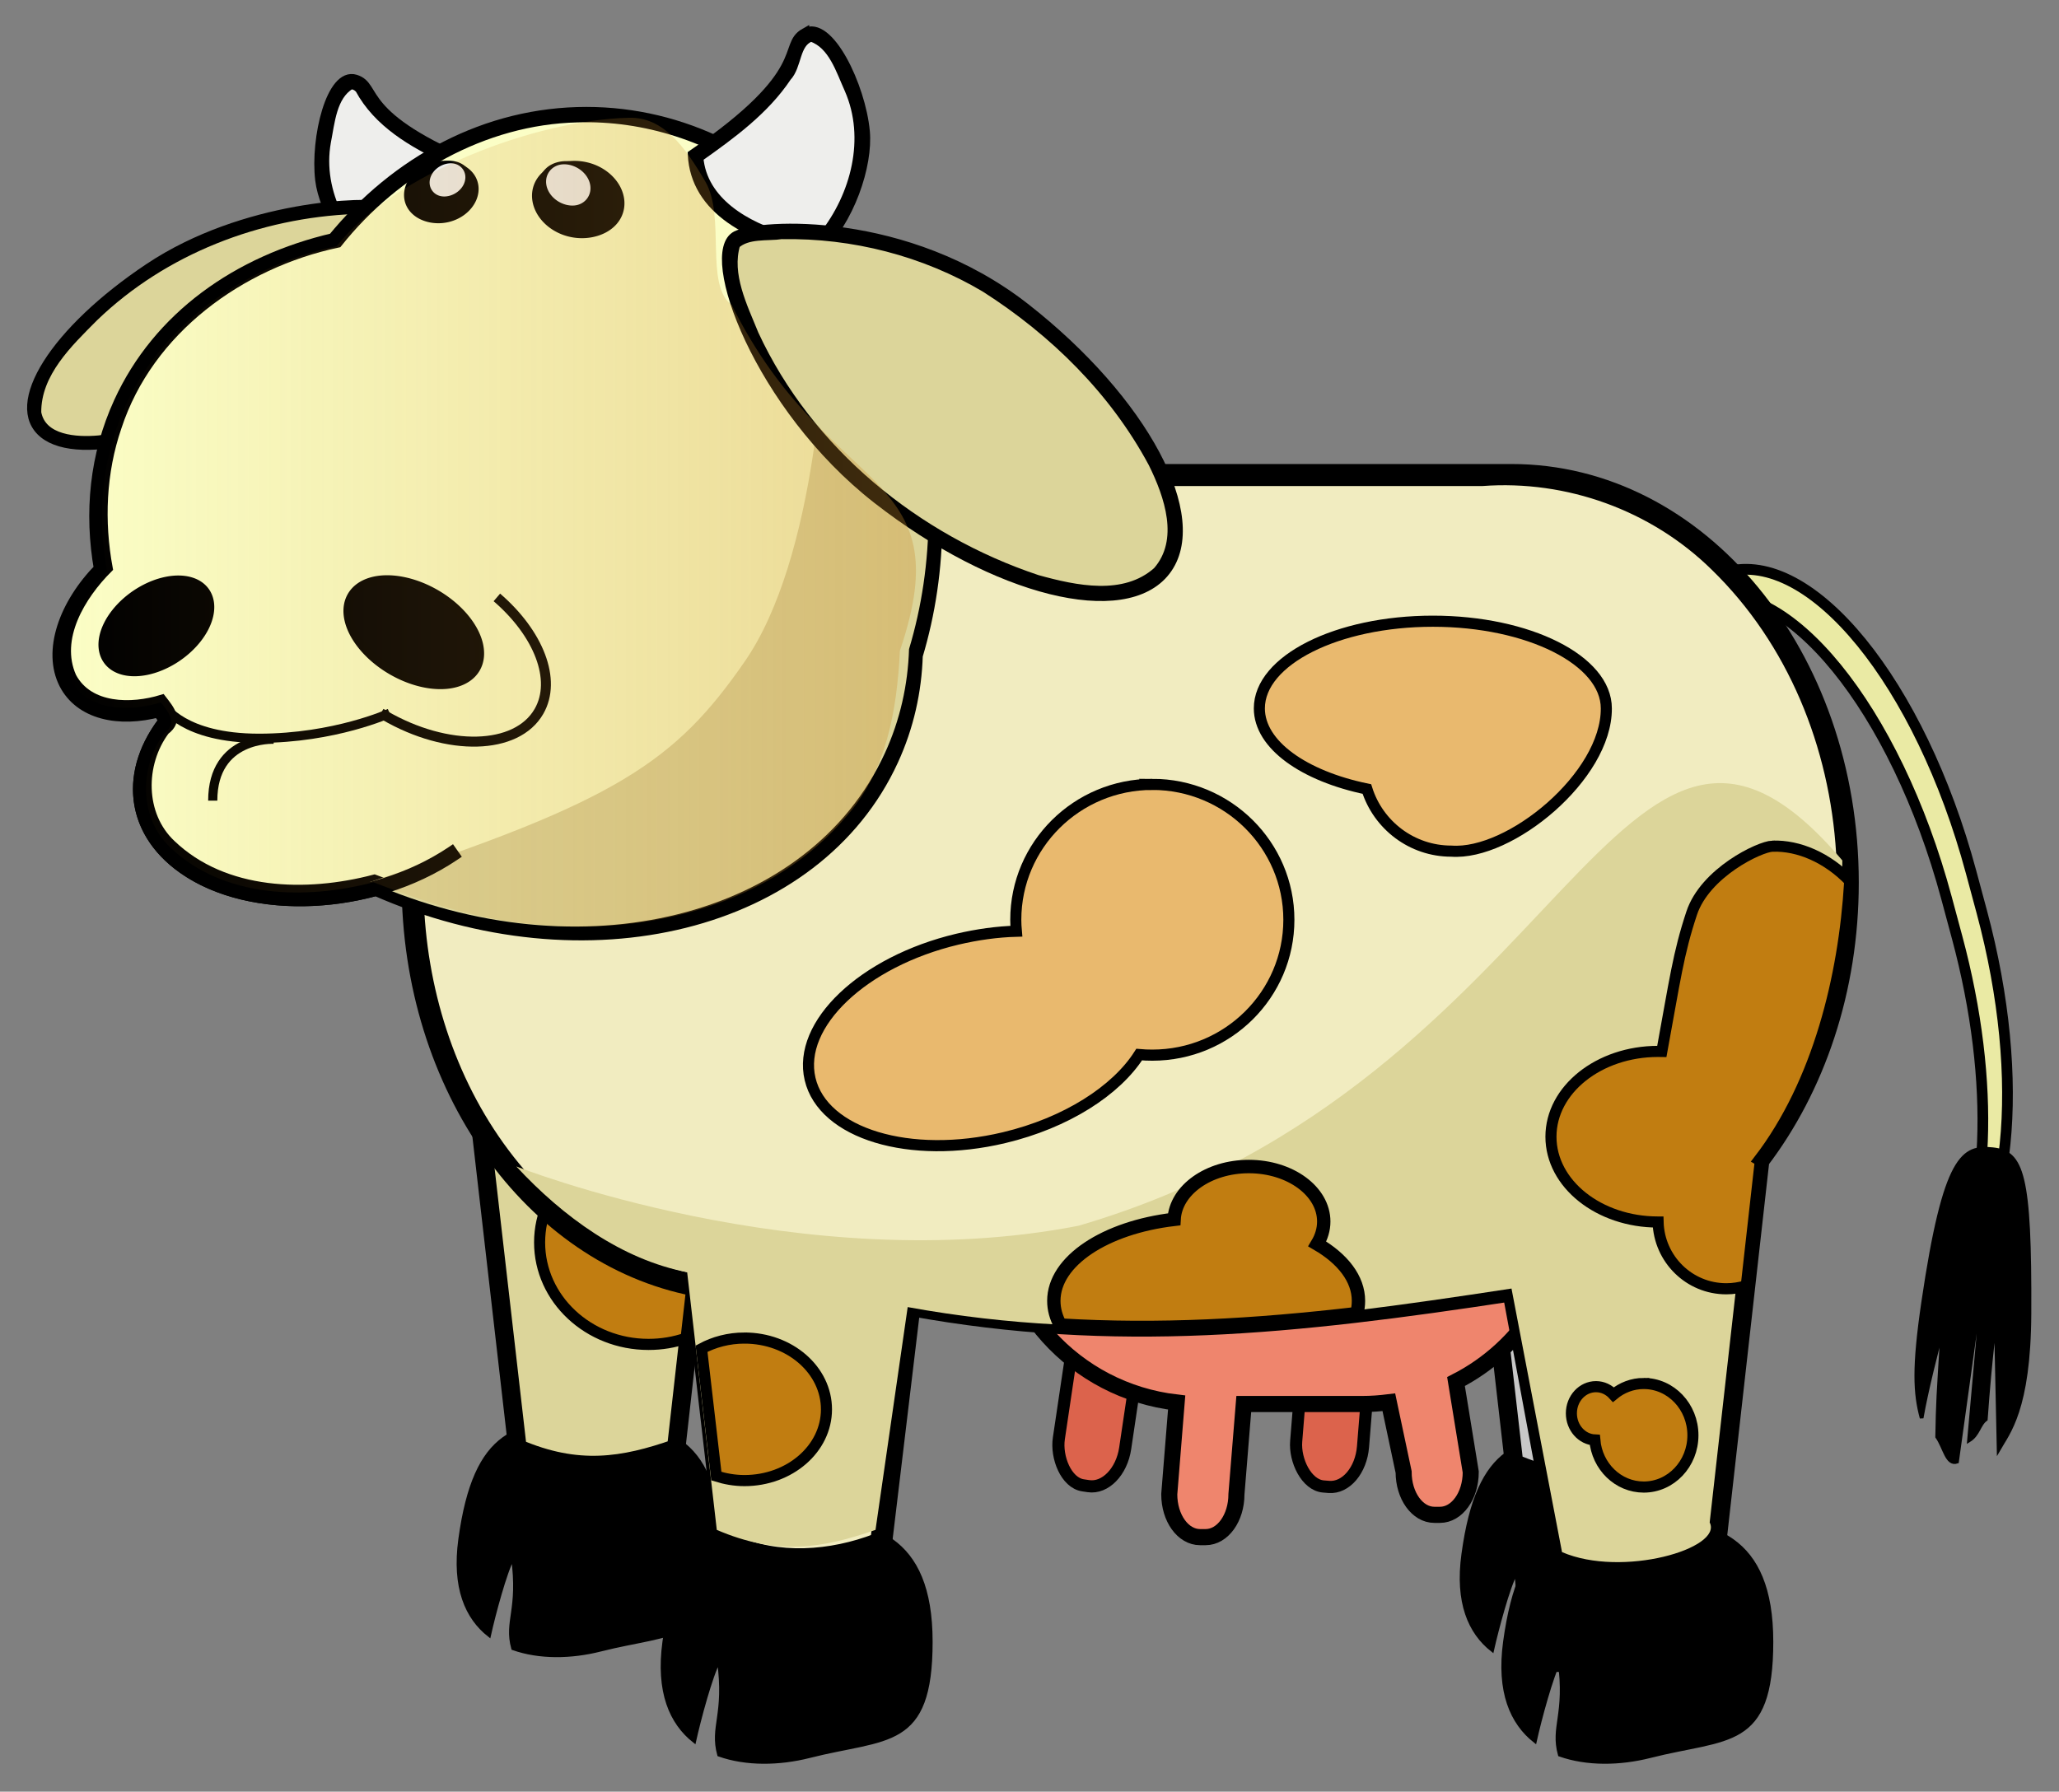<?xml version="1.0" encoding="UTF-8" standalone="no"?>
<!-- Created with Inkscape (http://www.inkscape.org/) -->
<svg
    xmlns:inkscape="http://www.inkscape.org/namespaces/inkscape"
    xmlns:rdf="http://www.w3.org/1999/02/22-rdf-syntax-ns#"
    xmlns="http://www.w3.org/2000/svg"
    xmlns:sodipodi="http://sodipodi.sourceforge.net/DTD/sodipodi-0.dtd"
    xmlns:cc="http://creativecommons.org/ns#"
    xmlns:xlink="http://www.w3.org/1999/xlink"
    xmlns:dc="http://purl.org/dc/elements/1.1/"
    xmlns:svg="http://www.w3.org/2000/svg"
    xmlns:ns1="http://sozi.baierouge.fr"
    id="svg2728"
    sodipodi:docname="Colour Cow B.svg"
    viewBox="0 0 373.89 325.37"
    sodipodi:version="0.32"
    version="1.0"
    inkscape:output_extension="org.inkscape.output.svg.inkscape"
    inkscape:version="0.46dev+devel"
  >
  <rect x="0" y="0" width="373.89" height="325.37" fill="#808080" stroke="none"/>
  <defs
      id="defs2730"
    >
    <linearGradient
        id="linearGradient2494"
        y2="326.19"
        gradientUnits="userSpaceOnUse"
        x2="373.43"
        gradientTransform="matrix(.654 0 0 .654 121.05 274.98)"
        y1="326.19"
        x1="95.612"
        inkscape:collect="always"
      >
      <stop
          id="stop2344"
          style="stop-color:#c98b2b;stop-opacity:0"
          offset="0"
      />
      <stop
          id="stop2346"
          style="stop-color:#c98b2b"
          offset="1"
      />
    </linearGradient
    >
  </defs
  >
  <sodipodi:namedview
      id="base"
      bordercolor="#666666"
      inkscape:pageshadow="2"
      guidetolerance="10"
      pagecolor="#ffffff"
      gridtolerance="10000"
      inkscape:window-height="998"
      inkscape:zoom="1.4"
      objecttolerance="10"
      showgrid="false"
      borderopacity="1.0"
      inkscape:current-layer="layer1"
      inkscape:cx="216.26556"
      inkscape:cy="179.74619"
      inkscape:window-y="-4"
      inkscape:window-x="-4"
      inkscape:window-width="1280"
      inkscape:pageopacity="0.0"
      inkscape:document-units="px"
  />
  <g
      id="layer1"
      inkscape:label="Layer 1"
      inkscape:groupmode="layer"
      transform="translate(-112.34 -303.25)"
    >
    <g
        id="g3549"
        transform="matrix(1.025 0 0 1.03 -62.437 -85.629)"
      >
      <path
          id="path3011"
          sodipodi:nodetypes="ccccccccc"
          style="stroke:#000000;stroke-width:1.896;fill:#eaeaa4"
          d="m473.8 479.08l-1.78 3.83c14.98-4.05 34.31 19.58 43.34 52.98l1.88 6.95c6.97 25.8 5.7 49.66-2.15 61.04 11.57-8.18 14.63-35.56 6.51-65.58l-1.88-6.95c-9.02-33.39-28.35-57.02-43.34-52.97l-2.58 0.7z"
      />
      <rect
          id="rect3013"
          style="stroke:#000000;stroke-width:.654;fill:#2e3436"
          height="80.975"
          width="19.921"
          y="569.49"
          x="442.24"
      />
      <rect
          id="rect3015"
          style="stroke:#000000;stroke-width:.654;fill:#2e3436"
          height="80.975"
          width="19.922"
          y="584.92"
          x="454.64"
      />
      <path
          id="path3017"
          style="stroke:#000000;stroke-width:.654;fill:#000000"
          d="m452.55 630.78c-12.59 0-20.13 1.32-22.8 20.79-1.18 8.54 1.18 13.8 5.12 16.89 0.8-3.56 2.85-11.24 4.22-13.68 1.27 9.28-1.3 11.2 0.03 16.01 4.67 1.64 10.3 1.55 15.44 0.25 13.27-3.36 20.79-1.23 20.79-19.47 0.01-18.2-10.21-20.79-22.8-20.79z"
      />
      <path
          id="path3019"
          style="stroke:#000000;stroke-width:.654;fill:#000000"
          d="m460.74 645.52c-13.04 0-20.84 1.36-23.61 21.51-1.21 8.85 1.23 14.28 5.31 17.49 0.82-3.69 2.95-11.64 4.36-14.17 1.32 9.61-1.34 11.6 0.04 16.58 4.83 1.7 10.65 1.6 15.98 0.26 13.73-3.48 21.52-1.27 21.52-20.16 0-18.84-10.57-21.51-23.6-21.51z"
      />
      <rect
          id="rect3021"
          style="stroke:#000000;stroke-width:.654;fill:#2e3436"
          height="80.975"
          width="19.921"
          y="569.49"
          x="267.15"
      />
      <rect
          id="rect3023"
          style="stroke:#000000;stroke-width:.654;fill:#2e3436"
          height="80.975"
          width="19.922"
          y="584.92"
          x="305.71"
      />
      <path
          id="path3025"
          style="stroke:#000000;stroke-width:.654;fill:#000000"
          d="m274.84 628.16c-12.59 0-20.13 1.32-22.8 20.79-1.17 8.55 1.19 13.8 5.13 16.89 0.79-3.56 2.84-11.23 4.21-13.68 1.28 9.28-1.29 11.2 0.03 16.01 4.67 1.65 10.3 1.55 15.45 0.25 13.26-3.35 20.79-1.23 20.79-19.47 0-18.2-10.21-20.79-22.81-20.79z"
      />
      <path
          id="path3027"
          style="stroke:#000000;stroke-width:.654;fill:#000000"
          d="m311.8 645.52c-13.03 0-20.83 1.36-23.6 21.51-1.21 8.85 1.23 14.28 5.31 17.49 0.82-3.69 2.94-11.64 4.36-14.17 1.32 9.61-1.34 11.6 0.03 16.58 4.83 1.7 10.66 1.6 15.99 0.26 13.73-3.48 21.52-1.27 21.52-20.16 0-18.84-10.57-21.51-23.61-21.51z"
      />
      <path
          id="path3029"
          sodipodi:nodetypes="ccccc"
          style="stroke:#000000;stroke-width:3.269;fill:#dcd59a"
          d="m254.34 564.9l43.81-1.31-7.84 69.31c-9.38 3.27-17.44 4.58-28.12 0l-7.85-68z"
      />
      <path
          id="path3031"
          style="stroke:#000000;stroke-width:1.962;fill:#c17d11"
          d="m285.4 578.63c-10.65 0-19.29 8.05-19.29 17.98s8.64 17.98 19.29 17.98c2.35 0 4.58-0.38 6.66-1.1l3.64-32.08c-2.98-1.76-6.51-2.78-10.3-2.78z"
      />
      <path
          id="path3033"
          sodipodi:nodetypes="ccccc"
          style="stroke:#000000;stroke-width:3.269;fill:#c8c8c8"
          d="m430.9 567.51l43.81-1.31-7.85 69.32c-9.37 3.27-17.44 4.58-28.12 0l-7.84-68.01z"
      />
      <rect
          id="rect3035"
          style="stroke:#000000;stroke-width:2.148;fill:#dc634c"
          transform="rotate(8.5)"
          rx="5.45"
          ry="7.548"
          height="44.17"
          width="11.879"
          y="534.68"
          x="447.46"
      />
      <rect
          id="rect3037"
          style="stroke:#000000;stroke-width:2.148;fill:#dc634c"
          transform="rotate(4.634)"
          rx="5.45"
          ry="7.548"
          height="44.17"
          width="11.879"
          y="560.66"
          x="449.87"
      />
      <path
          id="path3039"
          sodipodi:nodetypes="cscccccccccccccscc"
          style="stroke:#000000;stroke-width:2.844;fill:#ef856d"
          d="m383.23 553.52c-20.05 0-36.2 15.96-36.2 35.79 0 18.4 13.91 33.46 31.94 35.53l-1.31 16.17c0 4.19 2.43 7.56 5.45 7.56h0.99c3.02 0 5.46-3.37 5.46-7.56l1.3-15.91h21c1.6 0 3.16-0.12 4.7-0.31l2.62 12.3c0 4.18 2.43 7.55 5.45 7.55h0.99c3.02 0 5.45-3.37 5.45-7.55l-2.61-15.95c11.66-5.93 19.6-17.93 19.6-31.83 0-19.83-16.14-35.79-36.2-35.79h-28.63z"
      />
      <path
          id="path3041"
          sodipodi:nodetypes="csccccccccscc"
          style="stroke:#000000;stroke-width:3.209;fill:#dcdcdc"
          d="m303.18 460.97c-33.19 0-59.91 32.2-59.91 72.21 0 36.06 21.7 65.78 50.28 71.3l5.26 45.42c10.68 4.58 18.74 3.27 28.11 0l5.05-41.89c36.1 6.54 67.61 3.27 106.32-2.61l8.3 44.5c10.68 4.58 18.74 3.27 28.12 0l7.66-67.72c9.83-12.85 15.84-30.05 15.84-49 0-40.01-26.73-72.21-59.92-72.21h-135.11z"
      />
      <path
          id="path3043"
          style="fill-opacity:.879;stroke:#000000;stroke-width:1.962;fill:#f4eebd"
          d="m301.69 462.29c-22.52 0.46-41.82 17.4-50.27 37.55-12.96 29.58-7.63 67.8 16.57 90.13 7.42 6.79 16.81 11.66 26.75 13.42 1.96 15.16 3.24 30.91 5.56 45.7 8.04 3.62 17.41 2.88 25.42-0.17 1.71-14.14 3.38-28.3 5.13-42.44 35.87 7.08 72.74 3.08 108.51-2.57 2.78 15.02 5.6 30.03 8.39 45.05 8.07 3.72 17.64 3.08 25.75-0.04 2.67-22.48 4.85-45.16 7.83-67.51 22.87-30.27 20.64-77.49-6.91-104.14-10.88-10.63-26.14-16.13-41.36-15-43.79 0.02-87.58-0.02-131.37 0.02z"
      />
      <path
          id="path3045"
          sodipodi:nodetypes="cccccccccccc"
          style="fill:#dcd59a"
          d="m361.58 593.67c-48.91 9.48-99.6-10.46-99.6-10.46 8.33 8.94 18.73 16.43 30.27 18.65l5.25 45.43c10.68 4.58 18.74 3.27 28.12 0l5.7-39.28c36.09 6.54 68.26 2.62 106.97-3.27l8.95 46.47c10.68 4.58 28.56-0.65 26.16-5.23l7.66-67.72c9.84-12.86 15.84-30.06 15.84-49-39.76-46.55-47.86 38.98-135.32 64.41z"
      />
      <path
          id="path3047"
          sodipodi:nodetypes="cscccc"
          style="stroke:#000000;stroke-width:1.962;fill:#e9b96e"
          d="m424.36 487.08c-16.97 0-30.74 6.89-30.74 15.37 0 6.41 7.88 11.92 19.05 14.22 2.01 6.35 7.95 10.95 14.96 10.95 10.41 0.77 27.53-13.22 27.46-25.17 0-8.48-13.77-15.37-30.73-15.37z"
      />
      <path
          id="path3049"
          style="stroke:#000000;stroke-width:1.962;fill:#c17d11"
          d="m484.54 526.74c-2.31 0.08-11.95 4.68-14.33 11.82-2.38 7.13-2.97 11.85-5.29 24.39-0.22 0-0.45-0.02-0.68-0.02-10.46 0-18.96 6.74-18.96 15.04 0 8.31 8.5 15.04 18.96 15.04h0.02c0.18 6.53 5.51 11.77 12.08 11.77 1.23 0 2.42-0.19 3.54-0.53l2.49-22.05c-0.07-0.04-0.15-0.08-0.22-0.12 10.51-13.62 15.05-32.46 16.04-48.9v-0.33c-3.95-4.06-8.98-6.26-13.65-6.11z"
      />
      <path
          id="path3051"
          style="stroke:#000000;stroke-width:2.367;fill:#c17d11"
          d="m391.76 583.23c-7.14 0-12.96 4.13-13.24 9.31-12.17 1.42-21.31 7.33-21.31 14.37 0 1.49 0.4 2.92 1.16 4.27 17.42 1.05 34.41 0.08 52.5-2.02 0.21-0.74 0.31-1.48 0.31-2.25 0-3.88-2.78-7.41-7.3-10.03 0.73-1.21 1.15-2.54 1.15-3.95 0-5.36-5.95-9.7-13.27-9.7z"
      />
      <path
          id="path3053"
          style="stroke:#000000;stroke-width:1.962;fill:#c17d11"
          d="m302.4 613.47c-2.79 0-5.39 0.7-7.6 1.88l2.62 22.46c1.56 0.49 3.23 0.79 4.98 0.79 8.02 0 14.53-5.63 14.53-12.56 0-6.94-6.51-12.57-14.53-12.57z"
      />
      <path
          id="path3055"
          style="stroke:#000000;stroke-width:1.962;fill:#c17d11"
          d="m461.72 621.48c-2.03 0-3.89 0.74-5.37 1.96-0.79-0.86-1.88-1.4-3.09-1.4-2.41 0-4.36 2.1-4.36 4.7 0 2.52 1.84 4.59 4.15 4.7 0.4 4.66 4.12 8.3 8.67 8.3 4.81 0 8.71-4.09 8.71-9.13s-3.9-9.13-8.71-9.13z"
      />
      <path
          id="path3057"
          sodipodi:nodetypes="cccccccccccsc"
          style="stroke:#000000;stroke-width:.654;fill:#000000"
          d="m523.55 580.18c-5.2-0.54-8.48 0.91-12.33 27.02-1.69 11.46-1.46 16.03-0.27 20.37 0.83-4.77 2.77-12.4 3.68-15.63-0.78 12.56-0.8 12.4-0.93 18.94 1.32 1.88 1.73 5 3.52 4.39 1.62-11.6 4.99-35.79 4.99-35.79l-2.87 32.04c1.67-1.01 1.76-2.84 2.98-3.72 0.81-11.37 1.77-18 1.77-18l0.5 23.31c1.65-2.88 5.37-6.97 5.46-23.93 0.12-24.66-1.3-28.45-6.5-29z"
      />
      <path
          id="path3059"
          style="stroke:#000000;stroke-width:1.962;fill:#e9b96e"
          d="m374.66 515.85c-13.36 0-24.19 10.7-24.19 23.87 0 0.68 0.04 1.35 0.1 2.02-3.35 0.09-6.88 0.57-10.47 1.41-16.68 3.95-28.36 14.99-26.07 24.65s17.69 14.29 34.37 10.34c11.02-2.61 19.86-8.3 23.93-14.65 0.77 0.07 1.54 0.1 2.33 0.1 13.35 0 24.19-10.69 24.19-23.87 0-13.17-10.84-23.87-24.19-23.87z"
      />
      <g
          id="g3448"
          transform="matrix(.828 0 0 .828 30.092 65.604)"
        >
        <path
            id="path3061"
            sodipodi:nodetypes="cccsz"
            style="stroke:#000000;stroke-width:1.962;fill:#eeeeec"
            d="m245.66 393.62c5.05 1.57-0.19 7.81 26.74 18.71 1.75 10.65-7.47 18.56-20.1 23.84-7.66-4.53-13.5-14.5-14.29-21.11-1.05-8.83 2.37-23.08 7.65-21.44z"
        />
        <path
            id="path3063"
            style="stroke:#000000;stroke-width:1.962;fill:#eeeeec"
            d="m244.57 394.82c-3.94 2.34-4.33 8.02-5.15 12.12-1.97 10.88 4.18 21.68 12.98 27.77 8.12-3.56 18.03-9.23 18.88-19.05 0.99-3.76-4.05-3.46-6.21-5.09-7.2-3.4-14.61-7.65-18.54-14.91-0.49-0.52-1.2-0.95-1.96-0.84z"
        />
        <path
            id="path3065"
            sodipodi:nodetypes="csssc"
            style="stroke:#000000;stroke-width:1.657;fill:#dcdcdc"
            d="m178.86 469.23c7.81 6.22 30.61 0.36 50.9-13.08s28.79-33.87 22.6-35.61c-4.32-1.22-30.62-0.36-50.91 13.08-20.28 13.44-30.41 29.4-22.59 35.61z"
        />
        <path
            id="path3067"
            style="stroke:#000000;stroke-width:1.657;fill:#dcd59a"
            d="m245.49 421.49c-20.51 0.82-40.78 8.57-55.64 22.8-5.5 5.5-12.34 11.92-12.26 20.31 1.06 5.73 8.43 6.12 13.1 5.7 15.97-1.83 30.93-9.55 43.65-19.12 8.26-6.96 16.27-15.54 18.65-26.3 0.71-2.29-1.15-3.86-3.33-3.37-1.39-0.08-2.78-0.09-4.17-0.02z"
        />
        <path
            id="path3069"
            style="stroke:#000000;stroke-width:3.269;fill:#dcdcdc"
            d="m295.05 401.15c-21.21 0-40.35 10.31-53.93 26.83-20.49 4.75-37.33 16.66-45.59 34.6-5.14 11.16-6.34 23.32-4.19 35.41-7.66 7.74-10.98 17.48-7.52 24.18 3.15 6.08 11.05 7.99 19.84 5.64 0.54 0.8 1.09 1.59 1.66 2.39-8.46 10.62-7.54 23.12 3.68 31.04 10.26 7.24 26.34 8.66 41.03 4.64 44.96 19.76 94.03 7.68 110.2-27.45 3.26-7.07 4.93-14.54 5.17-22.15 2.7-8.94 4.17-18.56 4.17-28.56 0-47.78-33.38-86.57-74.52-86.57z"
        />
        <path
            id="path3071"
            style="stroke:#000000;stroke-width:1.962;fill:#fbfec6"
            d="m293.13 401.83c-20.04 0.47-38.88 11.17-51.27 26.67-20.78 4.37-40.42 18.45-47.23 39.17-3.32 9.62-3.76 20.11-1.9 30.1-5.8 5.77-11.44 14.91-7.76 23.13 3.67 6.8 12.8 6.74 19.27 4.76 1.8 2.31 3.61 4.44 0.67 6.64-5.31 7.08-5.36 17.97 1.31 24.22 11.38 10.85 28.98 11.23 43.48 7.44 11.14 4.28 22.92 8.1 35 9.01 23.99 2.34 50.47-4.37 66.42-23.28 8.41-9.68 12.59-22.39 13.22-35.06 10.57-35.38-0.23-77.8-30.69-100.01-11.69-8.53-25.97-13.26-40.52-12.79z"
        />
        <path
            id="path3073"
            sodipodi:nodetypes="csscc"
            style="stroke:#000000;stroke-width:2.131;fill:none"
            d="m251.08 528.61c0.26 0.16 0.52 0.31 0.79 0.46 13.49 7.79 28.28 7.41 33.04-0.84 3.89-6.73-0.09-16.62-9.01-24.27"
        />
        <path
            id="path3075"
            sodipodi:nodetypes="czcscsc"
            style="fill:#dcd59a"
            d="m345.97 424.69c1.51 26.65-2.13 71.43-16.98 92.84s-27.54 29.91-80.27 47.04c44.96 19.76 94.03 7.68 110.2-27.44 3.26-7.07 4.93-14.55 5.17-22.16 2.7-8.94 4.17-18.55 4.17-28.56 0-24.16-8.54-46.01-22.29-61.72z"
        />
        <path
            id="path3077"
            sodipodi:rx="11.5"
            sodipodi:ry="23"
            style="stroke:#000000;stroke-width:3;fill:#000000"
            sodipodi:type="arc"
            d="m417 161.09a11.5 23 0 1 1 -23 0 11.5 23 0 1 1 23 0z"
            transform="matrix(.573 .137 -.115 .261 50.193 320.04)"
            sodipodi:cy="161.09448"
            sodipodi:cx="405.5"
        />
        <path
            id="path3079"
            sodipodi:rx="11.5"
            sodipodi:ry="23"
            style="stroke:#000000;stroke-width:3;fill:#eeeeec"
            sodipodi:type="arc"
            d="m417 161.09a11.5 23 0 1 1 -23 0 11.5 23 0 1 1 23 0z"
            transform="matrix(.352 .084 -.071 .16 134.04 355.22)"
            sodipodi:cy="161.09448"
            sodipodi:cx="405.5"
        />
        <path
            id="path3081"
            sodipodi:rx="24.5"
            sodipodi:ry="15"
            style="stroke:#000000;stroke-width:3;fill:#000001"
            sodipodi:type="arc"
            d="m361 269.09a24.5 15 0 1 1 -49 0 24.5 15 0 1 1 49 0z"
            transform="matrix(.543 .313 -.313 .543 159.63 259.93)"
            sodipodi:cy="269.09448"
            sodipodi:cx="336.5"
        />
        <path
            id="path3083"
            sodipodi:rx="24.5"
            sodipodi:ry="15"
            style="stroke:#000000;stroke-width:3;fill:#000000"
            sodipodi:type="arc"
            d="m361 269.09a24.5 15 0 1 1 -49 0 24.5 15 0 1 1 49 0z"
            transform="matrix(-.447 .277 .258 .48 284.04 287.65)"
            sodipodi:cy="269.09448"
            sodipodi:cx="336.5"
        />
        <path
            id="path3085"
            sodipodi:rx="11.5"
            sodipodi:ry="23"
            style="stroke:#000000;stroke-width:3;fill:#000000"
            sodipodi:type="arc"
            d="m417 161.09a11.5 23 0 1 1 -23 0 11.5 23 0 1 1 23 0z"
            transform="matrix(-.71 .17 .143 .323 558.18 298.27)"
            sodipodi:cy="161.09448"
            sodipodi:cx="405.5"
        />
        <path
            id="path3087"
            sodipodi:rx="11.5"
            sodipodi:ry="23"
            style="stroke:#000000;stroke-width:3;fill:#eeeeec"
            sodipodi:type="arc"
            d="m417 161.09a11.5 23 0 1 1 -23 0 11.5 23 0 1 1 23 0z"
            transform="matrix(-.437 .104 .088 .199 454.21 341.9)"
            sodipodi:cy="161.09448"
            sodipodi:cx="405.5"
        />
        <path
            id="path3089"
            style="stroke:#000000;stroke-width:1.962;fill:none"
            d="m204.71 527.04s4.07 6.92 20.29 6.92c16.21 0 27.97-5.35 27.97-5.35"
        />
        <path
            id="path3091"
            sodipodi:nodetypes="csscc"
            style="stroke:#000000;stroke-width:3.269;fill:none"
            d="m267.46 557.85c-0.34 0.24-0.68 0.46-1.03 0.69-17.39 11.6-43.1 12.81-57.43 2.69-11.7-8.25-12.21-21.48-2.56-32.38"
        />
        <path
            id="path3093"
            sodipodi:nodetypes="cs"
            style="stroke:#000000;stroke-width:1.962;fill:none"
            d="m228.18 534.16s-13.07-0.65-13.07 13.08"
        />
        <path
            id="path3095"
            sodipodi:nodetypes="cccsz"
            style="stroke:#000000;stroke-width:1.962;fill:#eeeeec"
            d="m341.75 383.74c-4.98 2.81 1.97 8.23-24.02 25.9 0.58 11.69 12.13 17.97 26.69 20.7 7.07-6.55 10.97-18.44 10.3-25.62-0.9-9.6-7.76-23.92-12.97-20.98z"
        />
        <path
            id="path3097"
            style="stroke:#000000;stroke-width:1.962;fill:#eeeeec"
            d="m342.95 384.68c-3.31 1.31-2.71 6.05-4.99 8.45-4.76 7.09-11.9 12.27-18.86 17.16 0.8 9.51 10.32 14.76 18.52 17.07 2.73 0.38 6.54 3.16 8.13-0.34 6.89-8.61 10.08-20.86 5.51-31.25-1.83-4-3.45-9.55-8.01-11.11-0.1 0.02-0.22-0.03-0.3 0.02z"
        />
        <path
            id="path3099"
            sodipodi:nodetypes="csssc"
            style="stroke:#000000;stroke-width:1.962;fill:#dcdcdc"
            d="m419.02 498.34c-8.75 11.26-36.44 4.39-61.8-15.32-25.36-19.72-37.32-52.46-30.1-56.11 5.03-2.55 36.44-4.39 61.8 15.32 25.37 19.72 38.85 44.85 30.1 56.11z"
        />
        <path
            id="path3101"
            style="stroke:#000000;stroke-width:1.962;fill:#dcd59a"
            d="m336.94 426.7c-3.31 0.42-7.4-0.21-9.95 2.08-1.92 6.45 1.52 13.21 3.95 19.17 11.67 25.05 34.68 43.62 60.58 52.21 8.2 2.26 18.64 4.51 25.7-1.74 5.82-6.61 2.48-16.18-0.96-23.08-8.3-15.42-21.18-28.01-35.87-37.33-13.02-7.7-28.32-11.59-43.45-11.31z"
        />
        <path
            id="path3103"
            sodipodi:nodetypes="cccccccccccccsc"
            style="fill-opacity:.318;fill:url(#linearGradient2494)"
            d="m304.13 401.83c-20.03 0.47-50.1 11.83-62.5 27.33-20.78 4.37-40.41 18.45-47.22 39.17-3.32 9.62-3.76 20.11-1.9 30.1-5.81 5.78-11.44 14.91-7.77 23.13 3.67 6.8 12.81 6.74 19.27 4.76 1.8 2.31 3.61 4.44 0.68 6.64-5.31 7.08-5.36 17.97 1.31 24.22 11.38 10.85 28.98 11.23 43.48 7.44 11.13 4.28 22.91 8.1 35 9.01 23.99 2.34 50.47-4.37 66.42-23.28 8.41-9.68 10.6-22.39 11.24-35.06 13.39-39.1-15.31-32.22-35.98-73.59-5.85-4.26-1.27-18.81-5.65-26.28-4.37-7.48-9.1-13.83-16.38-13.59z"
        />
      </g
      >
    </g
    >
  </g
  >
</svg
>
